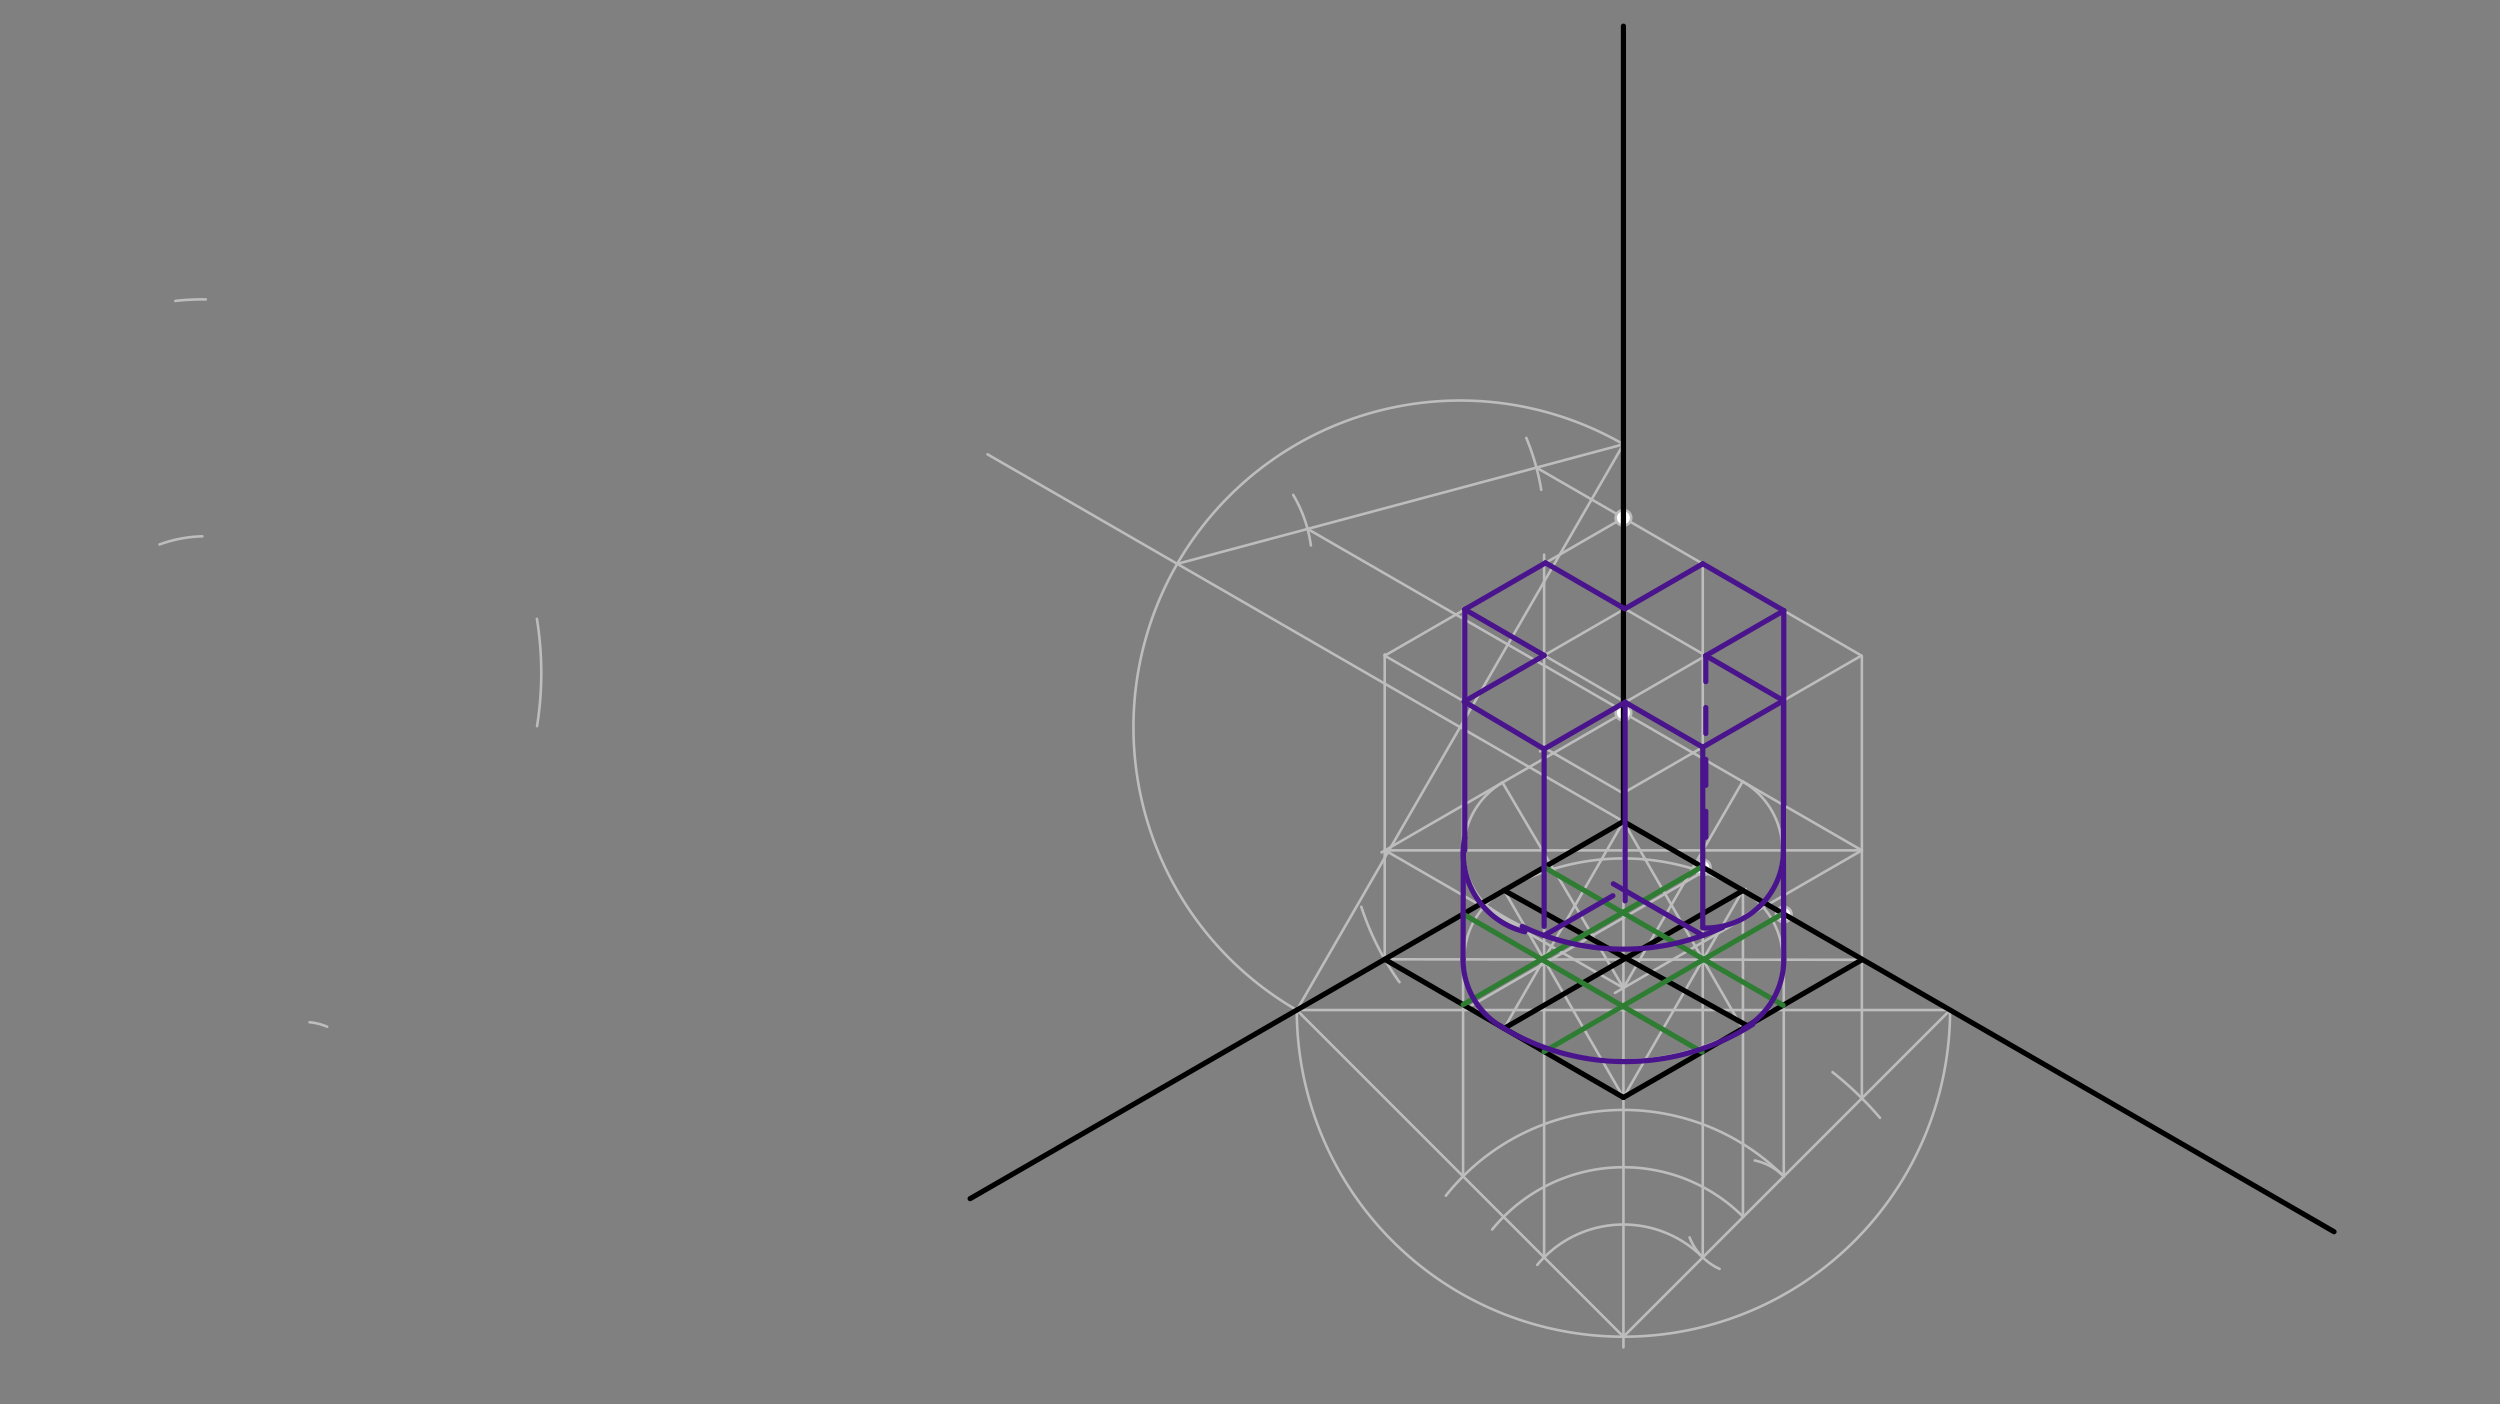 <svg xmlns="http://www.w3.org/2000/svg" class="svg--816" height="100%" preserveAspectRatio="xMidYMid meet" viewBox="0 0 963.78 541.417" width="100%"><rect x="0" y="0" width="963.78" height="541.417" fill="#808080" stroke="none"/><defs><marker id="marker-arrow" markerHeight="16" markerUnits="userSpaceOnUse" markerWidth="24" orient="auto-start-reverse" refX="24" refY="4" viewBox="0 0 24 8"><path d="M 0 0 L 24 4 L 0 8 z" stroke="inherit"></path></marker></defs><g class="aux-layer--949"><g class="element--733"><line stroke="#BDBDBD" stroke-dasharray="none" stroke-linecap="round" stroke-width="1" x1="499.927" x2="751.945" y1="389.39" y2="389.39"></line></g><g class="element--733"><line stroke="#BDBDBD" stroke-dasharray="none" stroke-linecap="round" stroke-width="1" x1="625.854" x2="625.854" y1="316.686" y2="519.427"></line></g><g class="element--733"><path d="M 499.927 389.39 A 125.927 125.927 0 0 0 751.781 389.39" fill="none" stroke="#BDBDBD" stroke-dasharray="none" stroke-linecap="round" stroke-width="1"></path></g><g class="element--733"><line stroke="#BDBDBD" stroke-dasharray="none" stroke-linecap="round" stroke-width="1" x1="499.927" x2="625.854" y1="389.39" y2="515.317"></line></g><g class="element--733"><line stroke="#BDBDBD" stroke-dasharray="none" stroke-linecap="round" stroke-width="1" x1="625.854" x2="751.781" y1="515.317" y2="389.39"></line></g><g class="element--733"><path d="M 207.038 279.94 A 130 130 0 0 0 206.985 238.584" fill="none" stroke="#BDBDBD" stroke-dasharray="none" stroke-linecap="round" stroke-width="1"></path></g><g class="element--733"><path d="M 706.465 413.328 A 130 130 0 0 1 724.762 430.954" fill="none" stroke="#BDBDBD" stroke-dasharray="none" stroke-linecap="round" stroke-width="1"></path></g><g class="element--733"><line stroke="#BDBDBD" stroke-dasharray="none" stroke-linecap="round" stroke-width="1" x1="717.777" x2="717.777" y1="423.393" y2="370.009"></line></g><g class="element--733"><path d="M 524.804 349.584 A 106.27 106.27 0 0 0 539.516 378.645" fill="none" stroke="#BDBDBD" stroke-dasharray="none" stroke-linecap="round" stroke-width="1"></path></g><g class="element--733"><line stroke="#BDBDBD" stroke-dasharray="none" stroke-linecap="round" stroke-width="1" x1="533.821" x2="625.854" y1="369.821" y2="423.081"></line></g><g class="element--733"><line stroke="#BDBDBD" stroke-dasharray="none" stroke-linecap="round" stroke-width="1" x1="625.854" x2="717.777" y1="423.081" y2="370.009"></line></g><g class="element--733"><line stroke="#BDBDBD" stroke-dasharray="none" stroke-linecap="round" stroke-width="1" x1="533.821" x2="717.777" y1="369.821" y2="370.009"></line></g><g class="element--733"><line stroke="#BDBDBD" stroke-dasharray="none" stroke-linecap="round" stroke-width="1" x1="533.821" x2="625.854" y1="369.821" y2="316.686"></line></g><g class="element--733"><line stroke="#BDBDBD" stroke-dasharray="none" stroke-linecap="round" stroke-width="1" x1="625.854" x2="717.777" y1="316.686" y2="370.009"></line></g><g class="element--733"><line stroke="#BDBDBD" stroke-dasharray="none" stroke-linecap="round" stroke-width="1" x1="625.854" x2="671.816" y1="423.081" y2="343.347"></line></g><g class="element--733"><line stroke="#BDBDBD" stroke-dasharray="none" stroke-linecap="round" stroke-width="1" x1="625.854" x2="579.838" y1="423.081" y2="343.253"></line></g><g class="element--733"><line stroke="#BDBDBD" stroke-dasharray="none" stroke-linecap="round" stroke-width="1" x1="625.854" x2="579.838" y1="316.686" y2="396.451"></line></g><g class="element--733"><line stroke="#BDBDBD" stroke-dasharray="none" stroke-linecap="round" stroke-width="1" x1="625.854" x2="671.816" y1="316.686" y2="396.545"></line></g><g class="element--733"><path d="M 579.838 396.451 A 92.087 92.087 0 0 0 671.789 396.498" fill="none" stroke="#BDBDBD" stroke-dasharray="none" stroke-linecap="round" stroke-width="1"></path></g><g class="element--733"><path d="M 579.838 343.253 A 92.141 92.141 0 0 1 671.87 343.253" fill="none" stroke="#BDBDBD" stroke-dasharray="none" stroke-linecap="round" stroke-width="1"></path></g><g class="element--733"><path d="M 579.838 343.253 A 30.714 30.714 0 0 0 579.829 396.466" fill="none" stroke="#BDBDBD" stroke-dasharray="none" stroke-linecap="round" stroke-width="1"></path></g><g class="element--733"><path d="M 671.87 343.253 A 30.786 30.786 0 0 1 671.852 396.607" fill="none" stroke="#BDBDBD" stroke-dasharray="none" stroke-linecap="round" stroke-width="1"></path></g><g class="element--733"><line stroke="#BDBDBD" stroke-dasharray="none" stroke-linecap="round" stroke-width="1" x1="579.838" x2="673.679" y1="343.253" y2="395.469"></line></g><g class="element--733"><line stroke="#BDBDBD" stroke-dasharray="none" stroke-linecap="round" stroke-width="1" x1="579.829" x2="672.971" y1="396.466" y2="342.691"></line></g><g class="element--733"><line stroke="#BDBDBD" stroke-dasharray="none" stroke-linecap="round" stroke-width="1" x1="671.933" x2="671.933" y1="343.29" y2="468.999"></line></g><g class="element--733"><path d="M 119.333 394.094 A 22.091 22.091 0 0 1 126.117 395.824" fill="none" stroke="#BDBDBD" stroke-dasharray="none" stroke-linecap="round" stroke-width="1"></path></g><g class="element--733"><path d="M 676.497 447.385 A 22.09 22.09 0 0 1 687.664 453.49" fill="none" stroke="#BDBDBD" stroke-dasharray="none" stroke-linecap="round" stroke-width="1"></path></g><g class="element--733"><path d="M 651.359 477.041 A 22.09 22.09 0 0 0 662.924 489.169" fill="none" stroke="#BDBDBD" stroke-dasharray="none" stroke-linecap="round" stroke-width="1"></path></g><g class="element--733"><line stroke="#BDBDBD" stroke-dasharray="none" stroke-linecap="round" stroke-width="1" x1="656.433" x2="656.433" y1="484.738" y2="298.76"></line></g><g class="element--733"><line stroke="#BDBDBD" stroke-dasharray="none" stroke-linecap="round" stroke-width="1" x1="687.664" x2="687.664" y1="453.49" y2="306.094"></line></g><g class="element--733"><line stroke="#BDBDBD" stroke-dasharray="none" stroke-linecap="round" stroke-width="1" x1="656.433" x2="566.787" y1="336.162" y2="387.919"></line></g><g class="element--733"><line stroke="#BDBDBD" stroke-dasharray="none" stroke-linecap="round" stroke-width="1" x1="687.664" x2="595.71" y1="352.541" y2="405.63"></line></g><g class="element--733"><path d="M 656.433 484.738 A 43.245 43.245 0 0 0 592.637 487.626" fill="none" stroke="#BDBDBD" stroke-dasharray="none" stroke-linecap="round" stroke-width="1"></path></g><g class="element--733"><path d="M 671.933 468.999 A 65.335 65.335 0 0 0 575.264 473.973" fill="none" stroke="#BDBDBD" stroke-dasharray="none" stroke-linecap="round" stroke-width="1"></path></g><g class="element--733"><path d="M 687.664 453.49 A 87.424 87.424 0 0 0 557.384 460.958" fill="none" stroke="#BDBDBD" stroke-dasharray="none" stroke-linecap="round" stroke-width="1"></path></g><g class="element--733"><line stroke="#BDBDBD" stroke-dasharray="none" stroke-linecap="round" stroke-width="1" x1="595.275" x2="595.275" y1="484.738" y2="292.76"></line></g><g class="element--733"><line stroke="#BDBDBD" stroke-dasharray="none" stroke-linecap="round" stroke-width="1" x1="564.035" x2="564.035" y1="453.498" y2="309.427"></line></g><g class="element--733"><line stroke="#BDBDBD" stroke-dasharray="none" stroke-linecap="round" stroke-width="1" x1="564.035" x2="656.304" y1="352.377" y2="405.648"></line></g><g class="element--733"><line stroke="#BDBDBD" stroke-dasharray="none" stroke-linecap="round" stroke-width="1" x1="595.275" x2="687.54" y1="334.341" y2="387.61"></line></g><g class="element--733"><line stroke="#BDBDBD" stroke-dasharray="none" stroke-linecap="round" stroke-width="1" x1="499.927" x2="625.049" y1="389.39" y2="172.672"></line></g><g class="element--733"><line stroke="#BDBDBD" stroke-dasharray="none" stroke-linecap="round" stroke-width="1" x1="625.854" x2="380.704" y1="316.686" y2="175.149"></line></g><g class="element--733"><path d="M 499.927 389.39 A 125.927 125.927 0 1 1 625.854 171.278" fill="none" stroke="#BDBDBD" stroke-dasharray="none" stroke-linecap="round" stroke-width="1"></path></g><g class="element--733"><line stroke="#BDBDBD" stroke-dasharray="none" stroke-linecap="round" stroke-width="1" x1="453.834" x2="625.854" y1="217.37" y2="171.278"></line></g><g class="element--733"><path d="M 78 206.76 A 52.017 52.017 0 0 0 61.504 209.894" fill="none" stroke="#BDBDBD" stroke-dasharray="none" stroke-linecap="round" stroke-width="1"></path></g><g class="element--733"><path d="M 505.364 210.273 A 52.016 52.016 0 0 0 498.556 190.806" fill="none" stroke="#BDBDBD" stroke-dasharray="none" stroke-linecap="round" stroke-width="1"></path></g><g class="element--733"><path d="M 79.333 115.427 A 91.343 91.343 0 0 0 67.609 116.01" fill="none" stroke="#BDBDBD" stroke-dasharray="none" stroke-linecap="round" stroke-width="1"></path></g><g class="element--733"><path d="M 588.411 168.813 A 91.344 91.344 0 0 1 594.171 188.843" fill="none" stroke="#BDBDBD" stroke-dasharray="none" stroke-linecap="round" stroke-width="1"></path></g><g class="element--733"><line stroke="#BDBDBD" stroke-dasharray="none" stroke-linecap="round" stroke-width="1" x1="504.078" x2="625.743" y1="203.908" y2="274.151"></line></g><g class="element--733"><line stroke="#BDBDBD" stroke-dasharray="none" stroke-linecap="round" stroke-width="1" x1="592.309" x2="625.931" y1="180.266" y2="199.678"></line></g><g class="element--733"><line stroke="#BDBDBD" stroke-dasharray="none" stroke-linecap="round" stroke-width="1" x1="717.777" x2="717.777" y1="370.009" y2="253.053"></line></g><g class="element--733"><line stroke="#BDBDBD" stroke-dasharray="none" stroke-linecap="round" stroke-width="1" x1="533.821" x2="533.821" y1="369.821" y2="252.266"></line></g><g class="element--733"><line stroke="#BDBDBD" stroke-dasharray="none" stroke-linecap="round" stroke-width="1" x1="533.821" x2="625.685" y1="252.768" y2="305.806"></line></g><g class="element--733"><line stroke="#BDBDBD" stroke-dasharray="none" stroke-linecap="round" stroke-width="1" x1="625.685" x2="717.597" y1="305.806" y2="252.741"></line></g><g class="element--733"><line stroke="#BDBDBD" stroke-dasharray="none" stroke-linecap="round" stroke-width="1" x1="533.821" x2="625.854" y1="252.768" y2="199.633"></line></g><g class="element--733"><line stroke="#BDBDBD" stroke-dasharray="none" stroke-linecap="round" stroke-width="1" x1="625.854" x2="717.597" y1="199.633" y2="252.741"></line></g><g class="element--733"><line stroke="#BDBDBD" stroke-dasharray="none" stroke-linecap="round" stroke-width="1" x1="625.854" x2="532.614" y1="274.76" y2="328.592"></line></g><g class="element--733"><line stroke="#BDBDBD" stroke-dasharray="none" stroke-linecap="round" stroke-width="1" x1="625.854" x2="717.756" y1="274.76" y2="327.82"></line></g><g class="element--733"><line stroke="#BDBDBD" stroke-dasharray="none" stroke-linecap="round" stroke-width="1" x1="717.756" x2="622.595" y1="327.82" y2="382.761"></line></g><g class="element--733"><line stroke="#BDBDBD" stroke-dasharray="none" stroke-linecap="round" stroke-width="1" x1="625.854" x2="533.887" y1="380.88" y2="327.783"></line></g><g class="element--733"><line stroke="#BDBDBD" stroke-dasharray="none" stroke-linecap="round" stroke-width="1" x1="564.035" x2="564.035" y1="345.189" y2="236.924"></line></g><g class="element--733"><line stroke="#BDBDBD" stroke-dasharray="none" stroke-linecap="round" stroke-width="1" x1="595.275" x2="595.275" y1="334.341" y2="213.811"></line></g><g class="element--733"><line stroke="#BDBDBD" stroke-dasharray="none" stroke-linecap="round" stroke-width="1" x1="656.433" x2="656.433" y1="334.424" y2="217.358"></line></g><g class="element--733"><line stroke="#BDBDBD" stroke-dasharray="none" stroke-linecap="round" stroke-width="1" x1="687.261" x2="687.664" y1="345.181" y2="235.415"></line></g><g class="element--733"><line stroke="#BDBDBD" stroke-dasharray="none" stroke-linecap="round" stroke-width="1" x1="656.433" x2="564.119" y1="288.054" y2="234.617"></line></g><g class="element--733"><line stroke="#BDBDBD" stroke-dasharray="none" stroke-linecap="round" stroke-width="1" x1="687.537" x2="595.535" y1="270.096" y2="216.839"></line></g><g class="element--733"><line stroke="#BDBDBD" stroke-dasharray="none" stroke-linecap="round" stroke-width="1" x1="687.664" x2="593.691" y1="235.415" y2="289.671"></line></g><g class="element--733"><line stroke="#BDBDBD" stroke-dasharray="none" stroke-linecap="round" stroke-width="1" x1="656.433" x2="564.248" y1="217.358" y2="270.581"></line></g><g class="element--733"><line stroke="#BDBDBD" stroke-dasharray="none" stroke-linecap="round" stroke-width="1" x1="533.952" x2="717.756" y1="327.82" y2="327.82"></line></g><g class="element--733"><line stroke="#BDBDBD" stroke-dasharray="none" stroke-linecap="round" stroke-width="1" x1="625.854" x2="579.234" y1="380.88" y2="301.676"></line></g><g class="element--733"><line stroke="#BDBDBD" stroke-dasharray="none" stroke-linecap="round" stroke-width="1" x1="625.854" x2="671.805" y1="380.88" y2="301.29"></line></g><g class="element--733"><path d="M 579.234 301.676 A 30.337 30.337 0 0 0 572.825 348.919" fill="none" stroke="#BDBDBD" stroke-dasharray="none" stroke-linecap="round" stroke-width="1"></path></g><g class="element--733"><path d="M 671.805 301.29 A 30.634 30.634 0 0 1 671.933 354.276" fill="none" stroke="#BDBDBD" stroke-dasharray="none" stroke-linecap="round" stroke-width="1"></path></g><g class="element--733"><path d="M 572.767 348.859 A 91.153 91.153 0 0 0 678.928 348.868" fill="none" stroke="#BDBDBD" stroke-dasharray="none" stroke-linecap="round" stroke-width="1"></path></g><g class="element--733"><circle cx="656.433" cy="334.424" r="3" stroke="#BDBDBD" stroke-width="1" fill="#ffffff"></circle>}</g><g class="element--733"><circle cx="687.664" cy="352.541" r="3" stroke="#BDBDBD" stroke-width="1" fill="#ffffff"></circle>}</g><g class="element--733"><circle cx="625.854" cy="274.76" r="3" stroke="#BDBDBD" stroke-width="1" fill="#ffffff"></circle>}</g><g class="element--733"><circle cx="625.854" cy="199.633" r="3" stroke="#BDBDBD" stroke-width="1" fill="#ffffff"></circle>}</g></g><g class="main-layer--75a"><g class="element--733"><line stroke="#000000" stroke-dasharray="none" stroke-linecap="round" stroke-width="2" x1="374" x2="625.854" y1="462.094" y2="316.686"></line></g><g class="element--733"><line stroke="#000000" stroke-dasharray="none" stroke-linecap="round" stroke-width="2" x1="625.854" x2="899.793" y1="316.686" y2="474.845"></line></g><g class="element--733"><line stroke="#000000" stroke-dasharray="none" stroke-linecap="round" stroke-width="2" x1="625.854" x2="625.854" y1="316.686" y2="10.094"></line></g><g class="element--733"><line stroke="#000000" stroke-dasharray="none" stroke-linecap="round" stroke-width="2" x1="579.829" x2="671.933" y1="396.466" y2="343.29"></line></g><g class="element--733"><line stroke="#000000" stroke-dasharray="none" stroke-linecap="round" stroke-width="2" x1="673.679" x2="579.838" y1="395.469" y2="343.253"></line></g><g class="element--733"><line stroke="#000000" stroke-dasharray="none" stroke-linecap="round" stroke-width="2" x1="533.821" x2="625.854" y1="369.821" y2="423.081"></line></g><g class="element--733"><line stroke="#000000" stroke-dasharray="none" stroke-linecap="round" stroke-width="2" x1="625.854" x2="717.777" y1="423.081" y2="370.009"></line></g><g class="element--733"><line stroke="#2E7D32" stroke-dasharray="none" stroke-linecap="round" stroke-width="2" x1="564.035" x2="656.176" y1="352.377" y2="405.574"></line></g><g class="element--733"><line stroke="#2E7D32" stroke-dasharray="none" stroke-linecap="round" stroke-width="2" x1="595.275" x2="687.416" y1="334.341" y2="387.538"></line></g><g class="element--733"><line stroke="#2E7D32" stroke-dasharray="none" stroke-linecap="round" stroke-width="2" x1="595.275" x2="687.449" y1="405.385" y2="352.168"></line></g><g class="element--733"><line stroke="#2E7D32" stroke-dasharray="none" stroke-linecap="round" stroke-width="2" x1="564.035" x2="655.479" y1="387.306" y2="334.511"></line></g><g class="element--733"><line stroke="#4A148C" stroke-dasharray="none" stroke-linecap="round" stroke-width="2" x1="656.433" x2="626.392" y1="217.358" y2="234.702"></line></g><g class="element--733"><line stroke="#4A148C" stroke-dasharray="none" stroke-linecap="round" stroke-width="2" x1="626.392" x2="595.793" y1="234.702" y2="216.989"></line></g><g class="element--733"><line stroke="#4A148C" stroke-dasharray="none" stroke-linecap="round" stroke-width="2" x1="564.689" x2="595.288" y1="234.947" y2="252.66"></line></g><g class="element--733"><line stroke="#4A148C" stroke-dasharray="none" stroke-linecap="round" stroke-width="2" x1="595.288" x2="564.461" y1="252.66" y2="270.458"></line></g><g class="element--733"><line stroke="#4A148C" stroke-dasharray="none" stroke-linecap="round" stroke-width="2" x1="564.461" x2="595.275" y1="270.458" y2="288.756"></line></g><g class="element--733"><line stroke="#4A148C" stroke-dasharray="none" stroke-linecap="round" stroke-width="2" x1="595.275" x2="626.501" y1="288.756" y2="270.728"></line></g><g class="element--733"><line stroke="#4A148C" stroke-dasharray="none" stroke-linecap="round" stroke-width="2" x1="626.501" x2="656.433" y1="270.728" y2="288.054"></line></g><g class="element--733"><line stroke="#4A148C" stroke-dasharray="none" stroke-linecap="round" stroke-width="2" x1="656.433" x2="687.537" y1="288.054" y2="270.096"></line></g><g class="element--733"><line stroke="#4A148C" stroke-dasharray="none" stroke-linecap="round" stroke-width="2" x1="687.537" x2="657.605" y1="270.096" y2="252.77"></line></g><g class="element--733"><line stroke="#4A148C" stroke-dasharray="none" stroke-linecap="round" stroke-width="2" x1="657.605" x2="687.664" y1="252.77" y2="235.415"></line></g><g class="element--733"><line stroke="#4A148C" stroke-dasharray="none" stroke-linecap="round" stroke-width="2" x1="687.664" x2="656.433" y1="235.415" y2="217.358"></line></g><g class="element--733"><line stroke="#4A148C" stroke-dasharray="none" stroke-linecap="round" stroke-width="2" x1="595.793" x2="564.689" y1="216.989" y2="234.947"></line></g><g class="element--733"><path d="M 586.836 357.14 A 91.153 91.153 0 0 0 664.139 357.483" fill="none" stroke="#4A148C" stroke-dasharray="none" stroke-linecap="round" stroke-width="2"></path></g><g class="element--733"><line stroke="#4A148C" stroke-dasharray="none" stroke-linecap="round" stroke-width="2" x1="595.275" x2="595.275" y1="288.756" y2="357.14"></line></g><g class="element--733"><line stroke="#4A148C" stroke-dasharray="none" stroke-linecap="round" stroke-width="2" x1="656.433" x2="656.433" y1="288.054" y2="357.483"></line></g><g class="element--733"><line stroke="#4A148C" stroke-dasharray="none" stroke-linecap="round" stroke-width="2" x1="687.537" x2="687.537" y1="270.096" y2="327.82"></line></g><g class="element--733"><line stroke="#4A148C" stroke-dasharray="10" stroke-linecap="round" stroke-width="2" x1="657.605" x2="657.605" y1="252.77" y2="327.916"></line></g><g class="element--733"><line stroke="#4A148C" stroke-dasharray="none" stroke-linecap="round" stroke-width="2" x1="687.664" x2="687.664" y1="235.415" y2="310.373"></line></g><g class="element--733"><line stroke="#4A148C" stroke-dasharray="none" stroke-linecap="round" stroke-width="2" x1="564.689" x2="564.689" y1="234.947" y2="327.82"></line></g><g class="element--733"><path d="M 564.689 322.892 A 31.176 31.176 0 0 0 587.859 359.21" fill="none" stroke="#4A148C" stroke-dasharray="none" stroke-linecap="round" stroke-width="2"></path></g><g class="element--733"><line stroke="#4A148C" stroke-dasharray="none" stroke-linecap="round" stroke-width="2" x1="595.275" x2="621.784" y1="360.631" y2="345.326"></line></g><g class="element--733"><line stroke="#4A148C" stroke-dasharray="none" stroke-linecap="round" stroke-width="2" x1="656.433" x2="621.949" y1="360.631" y2="340.722"></line></g><g class="element--733"><line stroke="#4A148C" stroke-dasharray="none" stroke-linecap="round" stroke-width="2" x1="626.501" x2="626.501" y1="270.728" y2="347.296"></line></g><g class="element--733"><line stroke="#4A148C" stroke-dasharray="none" stroke-linecap="round" stroke-width="2" x1="564.119" x2="564.035" y1="327.82" y2="369.852"></line></g><g class="element--733"><line stroke="#4A148C" stroke-dasharray="none" stroke-linecap="round" stroke-width="2" x1="687.537" x2="687.664" y1="327.82" y2="369.978"></line></g><g class="element--733"><path d="M 564.035 369.852 A 30.249 30.249 0 0 0 579.861 396.43" fill="none" stroke="#4A148C" stroke-dasharray="none" stroke-linecap="round" stroke-width="2"></path></g><g class="element--733"><path d="M 687.664 369.978 A 30.863 30.863 0 0 1 672.056 396.692" fill="none" stroke="#4A148C" stroke-dasharray="none" stroke-linecap="round" stroke-width="2"></path></g><g class="element--733"><path d="M 578.254 395.494 A 91.446 91.446 0 0 0 675.769 394.85" fill="none" stroke="#4A148C" stroke-dasharray="none" stroke-linecap="round" stroke-width="2"></path></g><g class="element--733"><path d="M 687.537 327.82 A 29.932 29.932 0 0 1 656.536 357.733" fill="none" stroke="#4A148C" stroke-dasharray="none" stroke-linecap="round" stroke-width="2"></path></g></g><g class="snaps-layer--ac6"></g><g class="temp-layer--52d"></g></svg>